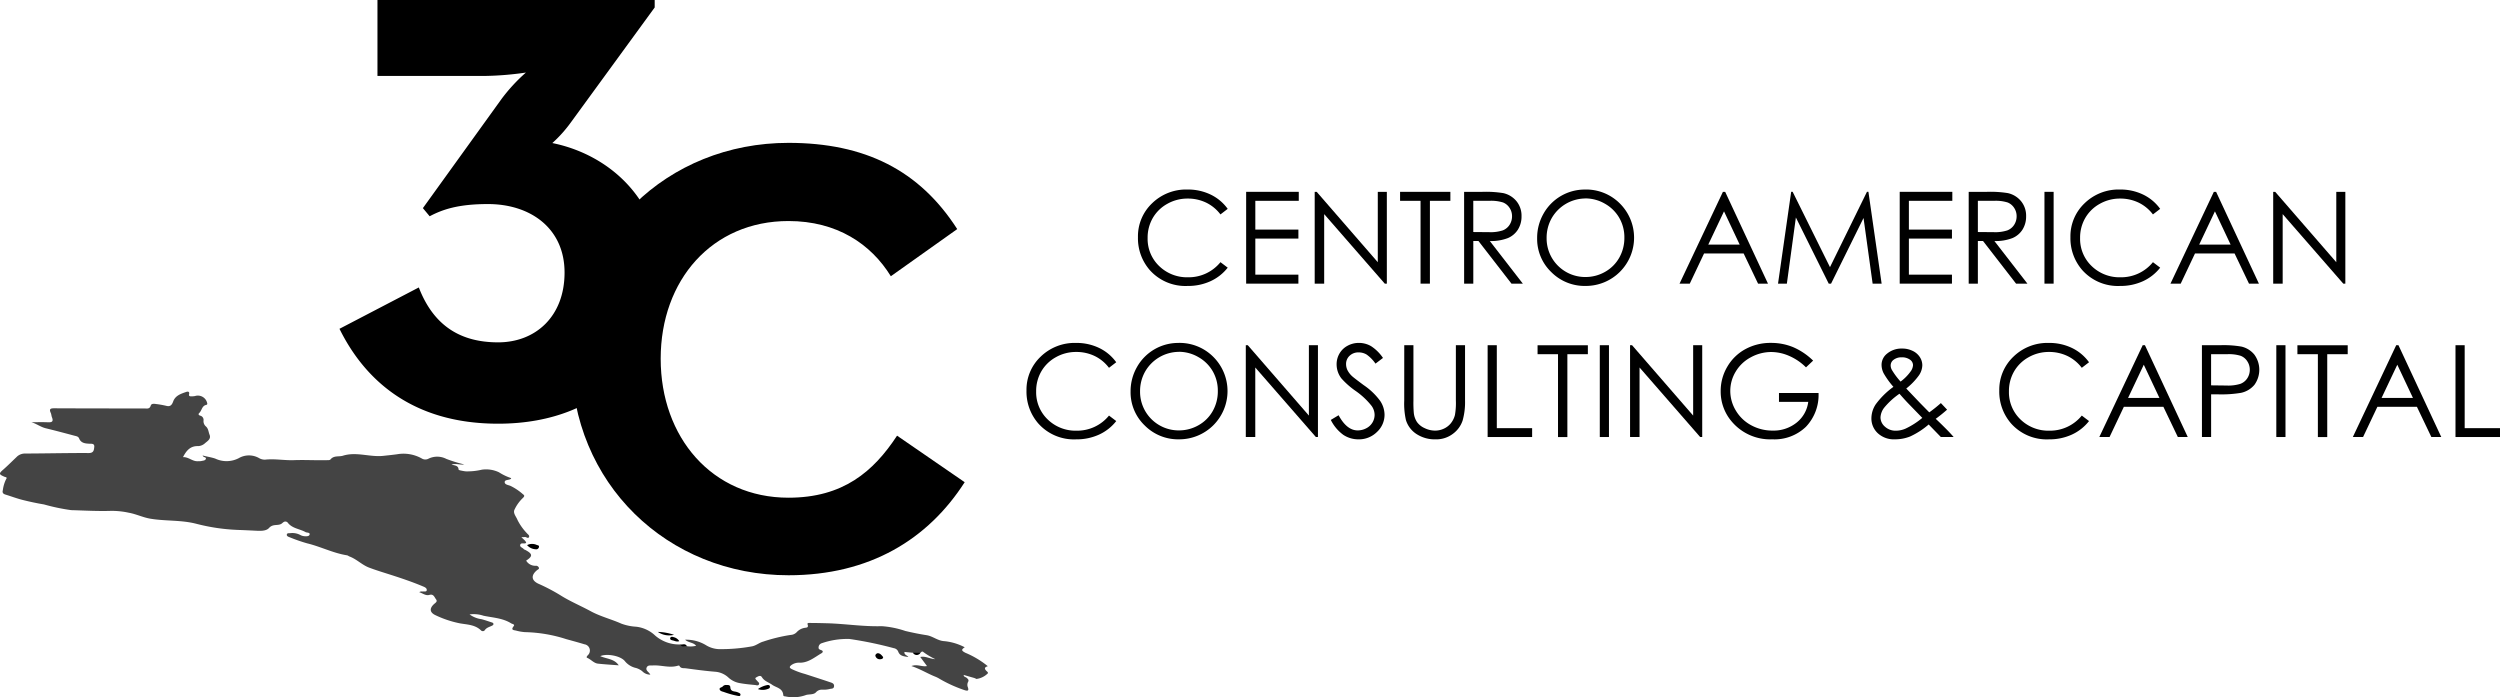 <?xml version="1.0" encoding="UTF-8"?> <svg xmlns="http://www.w3.org/2000/svg" xmlns:xlink="http://www.w3.org/1999/xlink" id="Group_656" data-name="Group 656" width="412.114" height="114.976" viewBox="0 0 412.114 114.976"><defs><clipPath id="clip-path"><rect id="Rectangle_155" data-name="Rectangle 155" width="412.114" height="114.976" fill="none"></rect></clipPath></defs><g id="Group_655" data-name="Group 655" clip-path="url(#clip-path)"><path id="Path_314" data-name="Path 314" d="M679.392,113.877l-1.193.916a6.528,6.528,0,0,0-2.371-1.95,6.941,6.941,0,0,0-3.04-.664,6.719,6.719,0,0,0-3.354.869,6.237,6.237,0,0,0-2.392,2.335,6.46,6.46,0,0,0-.849,3.3,6.19,6.19,0,0,0,1.9,4.619,6.578,6.578,0,0,0,4.789,1.852,6.734,6.734,0,0,0,5.319-2.49l1.193.905a7.631,7.631,0,0,1-2.824,2.227,8.858,8.858,0,0,1-3.781.787,7.865,7.865,0,0,1-6.266-2.644,7.978,7.978,0,0,1-1.924-5.391,7.5,7.5,0,0,1,2.33-5.591,8.035,8.035,0,0,1,5.839-2.268,8.565,8.565,0,0,1,3.827.839,7.429,7.429,0,0,1,2.8,2.351" transform="translate(-477.012 -79.446)"></path><path id="Path_315" data-name="Path 315" d="M727.8,112.036h8.673v1.482h-7.161v4.743h7.1v1.482h-7.1v5.947h7.1v1.481H727.8Z" transform="translate(-522.377 -80.414)"></path><path id="Path_316" data-name="Path 316" d="M767.824,127.17V112.037h.329l10.072,11.6v-11.6h1.492V127.17h-.34l-9.99-11.46v11.46Z" transform="translate(-551.102 -80.414)"></path><path id="Path_317" data-name="Path 317" d="M817.687,113.518v-1.482h8.292v1.482h-3.374V127.17h-1.543V113.518Z" transform="translate(-586.891 -80.413)"></path><path id="Path_318" data-name="Path 318" d="M855.085,112.036H858.1a18.277,18.277,0,0,1,3.415.206,3.9,3.9,0,0,1,2.192,1.324,3.779,3.779,0,0,1,.843,2.5,4.039,4.039,0,0,1-.581,2.174,3.626,3.626,0,0,1-1.661,1.416,7.639,7.639,0,0,1-2.984.489l5.443,7.027h-1.871l-5.443-7.027H856.6v7.027h-1.512Zm1.512,1.482v5.144l2.607.021a6.487,6.487,0,0,0,2.241-.288,2.333,2.333,0,0,0,1.134-.921,2.561,2.561,0,0,0,.407-1.415,2.454,2.454,0,0,0-.412-1.384,2.3,2.3,0,0,0-1.082-.89,6.574,6.574,0,0,0-2.226-.268Z" transform="translate(-613.733 -80.413)"></path><path id="Path_319" data-name="Path 319" d="M905.606,110.688a7.852,7.852,0,0,1,5.755,2.294,7.955,7.955,0,0,1-5.631,13.6,7.748,7.748,0,0,1-5.683-2.3,7.578,7.578,0,0,1-2.316-5.576,8.061,8.061,0,0,1,1.055-4.043,7.795,7.795,0,0,1,6.82-3.971m.067,1.471a6.462,6.462,0,0,0-5.534,3.233,6.558,6.558,0,0,0-.845,3.3,6.365,6.365,0,0,0,6.378,6.415,6.475,6.475,0,0,0,3.261-.854,6.117,6.117,0,0,0,2.339-2.337,6.564,6.564,0,0,0,.84-3.3,6.4,6.4,0,0,0-.84-3.259,6.272,6.272,0,0,0-2.365-2.332,6.4,6.4,0,0,0-3.236-.875" transform="translate(-644.341 -79.446)"></path><path id="Path_320" data-name="Path 320" d="M988.43,112.036l7.057,15.134h-1.634l-2.38-4.98h-6.52l-2.358,4.98h-1.687l7.15-15.134Zm-.191,3.215-2.593,5.478h5.174Z" transform="translate(-704.043 -80.413)"></path><path id="Path_321" data-name="Path 321" d="M1038.425,127.17l2.167-15.134h.246l6.152,12.418,6.093-12.418h.243l2.178,15.134h-1.483l-1.5-10.823-5.351,10.823h-.387l-5.415-10.905-1.486,10.905Z" transform="translate(-745.325 -80.414)"></path><path id="Path_322" data-name="Path 322" d="M1109.5,112.036h8.673v1.482h-7.161v4.743h7.1v1.482h-7.1v5.947h7.1v1.481H1109.5Z" transform="translate(-796.341 -80.414)"></path><path id="Path_323" data-name="Path 323" d="M1149.78,112.036h3.015a18.278,18.278,0,0,1,3.415.206,3.9,3.9,0,0,1,2.192,1.324,3.78,3.78,0,0,1,.843,2.5,4.038,4.038,0,0,1-.581,2.174,3.627,3.627,0,0,1-1.661,1.416,7.639,7.639,0,0,1-2.984.489l5.442,7.027h-1.871l-5.443-7.027h-.855v7.027h-1.512Zm1.512,1.482v5.144l2.607.021a6.487,6.487,0,0,0,2.241-.288,2.333,2.333,0,0,0,1.134-.921,2.559,2.559,0,0,0,.406-1.415,2.455,2.455,0,0,0-.411-1.384,2.3,2.3,0,0,0-1.082-.89,6.575,6.575,0,0,0-2.226-.268Z" transform="translate(-825.249 -80.413)"></path><rect id="Rectangle_152" data-name="Rectangle 152" width="1.512" height="15.134" transform="translate(337.02 31.623)"></rect><path id="Path_324" data-name="Path 324" d="M1223.988,113.877l-1.193.916a6.528,6.528,0,0,0-2.372-1.95,6.94,6.94,0,0,0-3.04-.664,6.72,6.72,0,0,0-3.354.869,6.236,6.236,0,0,0-2.392,2.335,6.46,6.46,0,0,0-.849,3.3,6.189,6.189,0,0,0,1.9,4.619,6.578,6.578,0,0,0,4.789,1.852,6.734,6.734,0,0,0,5.319-2.49l1.193.905a7.631,7.631,0,0,1-2.824,2.227,8.858,8.858,0,0,1-3.781.787,7.864,7.864,0,0,1-6.266-2.644,7.977,7.977,0,0,1-1.924-5.391,7.5,7.5,0,0,1,2.33-5.591,8.034,8.034,0,0,1,5.839-2.268,8.565,8.565,0,0,1,3.827.839,7.427,7.427,0,0,1,2.8,2.351" transform="translate(-867.893 -79.446)"></path><path id="Path_325" data-name="Path 325" d="M1275.142,112.036l7.058,15.134h-1.634l-2.38-4.98h-6.52l-2.358,4.98h-1.687l7.15-15.134Zm-.191,3.215-2.593,5.478h5.174Z" transform="translate(-909.829 -80.413)"></path><path id="Path_326" data-name="Path 326" d="M1327.618,127.17V112.037h.329l10.072,11.6v-11.6h1.492V127.17h-.34l-9.99-11.46v11.46Z" transform="translate(-952.892 -80.414)"></path><path id="Path_327" data-name="Path 327" d="M614.293,203.457l-1.194.916a6.531,6.531,0,0,0-2.371-1.95,6.939,6.939,0,0,0-3.04-.663,6.722,6.722,0,0,0-3.354.869,6.236,6.236,0,0,0-2.392,2.336,6.461,6.461,0,0,0-.849,3.3,6.191,6.191,0,0,0,1.9,4.619,6.578,6.578,0,0,0,4.789,1.852,6.735,6.735,0,0,0,5.319-2.49l1.194.905a7.633,7.633,0,0,1-2.825,2.228,8.862,8.862,0,0,1-3.78.787,7.864,7.864,0,0,1-6.266-2.644,7.979,7.979,0,0,1-1.924-5.391,7.5,7.5,0,0,1,2.33-5.591,8.035,8.035,0,0,1,5.839-2.268,8.563,8.563,0,0,1,3.827.838,7.433,7.433,0,0,1,2.8,2.351" transform="translate(-430.287 -143.741)"></path><path id="Path_328" data-name="Path 328" d="M668.173,200.268a7.853,7.853,0,0,1,5.755,2.294,7.955,7.955,0,0,1-5.632,13.6,7.749,7.749,0,0,1-5.683-2.3,7.577,7.577,0,0,1-2.316-5.576,8.068,8.068,0,0,1,1.055-4.043,7.795,7.795,0,0,1,6.82-3.971m.067,1.471a6.463,6.463,0,0,0-5.533,3.233,6.558,6.558,0,0,0-.845,3.3,6.366,6.366,0,0,0,6.378,6.415,6.471,6.471,0,0,0,3.261-.855,6.12,6.12,0,0,0,2.34-2.337,6.564,6.564,0,0,0,.839-3.3,6.4,6.4,0,0,0-.839-3.259,6.275,6.275,0,0,0-2.365-2.332,6.4,6.4,0,0,0-3.236-.875" transform="translate(-473.926 -143.741)"></path><path id="Path_329" data-name="Path 329" d="M727.585,216.749V201.615h.329l10.072,11.6v-11.6h1.492v15.134h-.34l-9.99-11.46v11.46Z" transform="translate(-522.221 -144.709)"></path><path id="Path_330" data-name="Path 330" d="M777.228,212.963l1.286-.772q1.358,2.5,3.138,2.5a3.006,3.006,0,0,0,1.43-.355,2.511,2.511,0,0,0,1.018-.951,2.467,2.467,0,0,0,.35-1.265,2.568,2.568,0,0,0-.514-1.492,12.338,12.338,0,0,0-2.593-2.428,13.243,13.243,0,0,1-2.356-2.068,3.777,3.777,0,0,1-.8-2.315,3.515,3.515,0,0,1,.473-1.8,3.38,3.38,0,0,1,1.333-1.281,3.84,3.84,0,0,1,1.867-.468,3.98,3.98,0,0,1,2,.53,6.864,6.864,0,0,1,1.97,1.949l-1.235.937a5.925,5.925,0,0,0-1.456-1.492,2.509,2.509,0,0,0-1.312-.36,2.076,2.076,0,0,0-1.5.556,1.818,1.818,0,0,0-.581,1.368,2.328,2.328,0,0,0,.206.957,3.526,3.526,0,0,0,.751,1.008q.3.288,1.955,1.513a11,11,0,0,1,2.7,2.582,4.164,4.164,0,0,1,.73,2.274,3.858,3.858,0,0,1-1.25,2.86,4.2,4.2,0,0,1-3.04,1.214,4.462,4.462,0,0,1-2.5-.736,6.731,6.731,0,0,1-2.068-2.464" transform="translate(-557.852 -143.741)"></path><path id="Path_331" data-name="Path 331" d="M820.13,201.615h1.512v9.136a18.767,18.767,0,0,0,.062,2.027,3.356,3.356,0,0,0,.525,1.5,3.09,3.09,0,0,0,1.265,1.008,3.962,3.962,0,0,0,1.718.406,3.39,3.39,0,0,0,1.441-.319,3.2,3.2,0,0,0,1.152-.885,3.617,3.617,0,0,0,.679-1.368,11.352,11.352,0,0,0,.154-2.366v-9.136h1.512v9.136a11.131,11.131,0,0,1-.4,3.277,4.459,4.459,0,0,1-1.584,2.176,4.54,4.54,0,0,1-2.876.926,5.512,5.512,0,0,1-3.138-.875,4.212,4.212,0,0,1-1.749-2.315,12.265,12.265,0,0,1-.278-3.189Z" transform="translate(-588.644 -144.708)"></path><path id="Path_332" data-name="Path 332" d="M868.825,201.615h1.512v13.673h5.823v1.461h-7.335Z" transform="translate(-623.595 -144.708)"></path><path id="Path_333" data-name="Path 333" d="M897.987,203.1v-1.482h8.292V203.1H902.9v13.652h-1.543V203.1Z" transform="translate(-644.526 -144.708)"></path><rect id="Rectangle_153" data-name="Rectangle 153" width="1.512" height="15.134" transform="translate(263.718 56.907)"></rect><path id="Path_334" data-name="Path 334" d="M952.005,216.749V201.615h.329l10.072,11.6v-11.6H963.9v15.134h-.34l-9.99-11.46v11.46Z" transform="translate(-683.297 -144.709)"></path><path id="Path_335" data-name="Path 335" d="M1020.165,203.189l-1.173,1.111a8.961,8.961,0,0,0-2.773-1.888,7.457,7.457,0,0,0-2.937-.643,7,7,0,0,0-3.39.874,6.347,6.347,0,0,0-2.495,2.371,6.119,6.119,0,0,0-.885,3.164,6.25,6.25,0,0,0,.916,3.246,6.5,6.5,0,0,0,2.531,2.418,7.281,7.281,0,0,0,3.539.88,6.05,6.05,0,0,0,3.951-1.317,5.2,5.2,0,0,0,1.914-3.416h-4.825v-1.461h6.523a7.6,7.6,0,0,1-2.083,5.571,7.46,7.46,0,0,1-5.52,2.063,8.3,8.3,0,0,1-6.646-2.86,7.6,7.6,0,0,1-1.883-5.092,7.807,7.807,0,0,1,1.081-4,7.683,7.683,0,0,1,2.963-2.9,8.638,8.638,0,0,1,4.259-1.044,9.472,9.472,0,0,1,3.622.694,10.809,10.809,0,0,1,3.313,2.228" transform="translate(-721.282 -143.741)"></path><path id="Path_336" data-name="Path 336" d="M1104.406,212.539l1.025,1.086a23.359,23.359,0,0,1-1.875,1.51q.618.569,1.611,1.561.784.78,1.348,1.44h-2.11l-2.007-2.068a12.954,12.954,0,0,1-3.074,1.986,6.8,6.8,0,0,1-2.5.463,3.915,3.915,0,0,1-2.808-1,3.308,3.308,0,0,1-1.06-2.506,4.235,4.235,0,0,1,.715-2.269,13.272,13.272,0,0,1,2.914-2.877,13.763,13.763,0,0,1-1.6-2.216,3.078,3.078,0,0,1-.354-1.362,2.346,2.346,0,0,1,.875-1.871,3.723,3.723,0,0,1,2.51-.864,3.9,3.9,0,0,1,1.728.38,2.859,2.859,0,0,1,1.193,1.024,2.488,2.488,0,0,1,.411,1.363,3.091,3.091,0,0,1-.535,1.621,10.821,10.821,0,0,1-2.112,2.2l2.294,2.408,1.5,1.524a23.947,23.947,0,0,0,1.906-1.524M1097.582,211a12.251,12.251,0,0,0-2.527,2.311,2.846,2.846,0,0,0-.6,1.59,2.012,2.012,0,0,0,.732,1.528,2.572,2.572,0,0,0,1.793.664,4,4,0,0,0,1.578-.329,12.77,12.77,0,0,0,2.788-1.782l-2.387-2.46q-.617-.648-1.378-1.522m.184-2a7.571,7.571,0,0,0,1.659-1.677,1.944,1.944,0,0,0,.392-1.039,1.108,1.108,0,0,0-.511-.905,2.215,2.215,0,0,0-1.357-.381,2.08,2.08,0,0,0-1.31.391,1.147,1.147,0,0,0-.506.926,1.527,1.527,0,0,0,.207.772,12.158,12.158,0,0,0,1.426,1.913" transform="translate(-784.463 -146.095)"></path><path id="Path_337" data-name="Path 337" d="M1182.435,203.457l-1.193.916a6.532,6.532,0,0,0-2.372-1.95,6.94,6.94,0,0,0-3.04-.663,6.721,6.721,0,0,0-3.354.869,6.233,6.233,0,0,0-2.392,2.336,6.459,6.459,0,0,0-.849,3.3,6.189,6.189,0,0,0,1.9,4.619,6.577,6.577,0,0,0,4.789,1.852,6.734,6.734,0,0,0,5.319-2.49l1.193.905a7.634,7.634,0,0,1-2.824,2.228,8.863,8.863,0,0,1-3.781.787,7.865,7.865,0,0,1-6.266-2.644,7.978,7.978,0,0,1-1.923-5.391,7.5,7.5,0,0,1,2.33-5.591,8.035,8.035,0,0,1,5.839-2.268,8.564,8.564,0,0,1,3.827.838,7.43,7.43,0,0,1,2.8,2.351" transform="translate(-838.069 -143.741)"></path><path id="Path_338" data-name="Path 338" d="M1233.591,201.615l7.057,15.134h-1.634l-2.38-4.979h-6.52l-2.358,4.979h-1.687l7.15-15.134Zm-.191,3.215-2.593,5.478h5.174Z" transform="translate(-880.006 -144.708)"></path><path id="Path_339" data-name="Path 339" d="M1285.992,201.615h3.015a17.339,17.339,0,0,1,3.5.227,3.884,3.884,0,0,1,2.12,1.312,4.235,4.235,0,0,1,.021,4.99,3.949,3.949,0,0,1-2.212,1.322,19.567,19.567,0,0,1-3.848.247h-1.08v7.037h-1.512Zm1.512,1.482v5.134l2.562.031a6.716,6.716,0,0,0,2.273-.282,2.331,2.331,0,0,0,1.132-.914,2.532,2.532,0,0,0,.412-1.412,2.5,2.5,0,0,0-.412-1.391,2.271,2.271,0,0,0-1.085-.9,6.542,6.542,0,0,0-2.207-.267Z" transform="translate(-923.015 -144.708)"></path><rect id="Rectangle_154" data-name="Rectangle 154" width="1.512" height="15.134" transform="translate(375.241 56.907)"></rect><path id="Path_340" data-name="Path 340" d="M1341.761,203.1v-1.482h8.292V203.1h-3.374v13.652h-1.544V203.1Z" transform="translate(-963.043 -144.708)"></path><path id="Path_341" data-name="Path 341" d="M1381.649,201.615l7.058,15.134h-1.634l-2.38-4.979h-6.52l-2.358,4.979h-1.687l7.151-15.134Zm-.191,3.215-2.593,5.478h5.174Z" transform="translate(-986.274 -144.708)"></path><path id="Path_342" data-name="Path 342" d="M1434.088,201.615h1.513v13.673h5.823v1.461h-7.336Z" transform="translate(-1029.31 -144.708)"></path><path id="Path_343" data-name="Path 343" d="M150.5,271.783l-1.4-.139c-.084.489.4.514.644.846-.756-.131-1.413-.143-1.691-.931a.938.938,0,0,0-.708-.532,62.759,62.759,0,0,0-7.322-1.519,12.885,12.885,0,0,0-4.562.7.73.73,0,0,0-.522.684c-.038.286.192.371.421.45.389.135.312.372.043.529-1.116.65-2.134,1.543-3.528,1.55a2.138,2.138,0,0,0-1.432.4c-.344.277-.332.433.065.648a12.744,12.744,0,0,0,2.193.81c1.367.446,2.736.884,4.1,1.345.323.11.735.205.69.682s-.474.363-.768.461a4.154,4.154,0,0,1-1.136.1,1.3,1.3,0,0,0-1.066.418c-.381.432-1.076.313-1.612.446a6.082,6.082,0,0,1-3.293.275c-.188-.057-.485,0-.5-.252-.081-1.15-1.167-1.213-1.839-1.7-.564-.408-1.277-.582-1.68-1.247-.251-.414-.705-.089-.941.038-.327.177.033.4.173.585s.407.312.276.57-.415.124-.623.1c-.832-.084-1.669-.154-2.49-.307a3.7,3.7,0,0,1-1.887-.9,3.6,3.6,0,0,0-2.182-.981c-1.626-.127-3.246-.35-4.863-.568-.366-.049-.835.071-1.058-.407-.018-.038-.15-.056-.213-.036-1.389.447-2.769-.107-4.154-.03-.376.021-.828-.09-1.026.324-.206.429.195.679.436.959.048.056.085.122.161.235a1.83,1.83,0,0,1-1.353-.583,3.147,3.147,0,0,0-.992-.51,3.271,3.271,0,0,1-1.827-1.1c-.69-.913-3-1.335-4.084-.855,1.083.469,2.328.436,3.045,1.514-1.164-.091-2.291-.157-3.413-.277-.7-.075-1.145-.692-1.773-.951-.213-.088-.05-.277.078-.425a1.044,1.044,0,0,0-.539-1.816c-.994-.3-1.995-.573-3-.848a23.724,23.724,0,0,0-6.822-1.157,7.8,7.8,0,0,1-1.491-.262c-.444-.08-.84-.114-.357-.721.246-.309-.231-.349-.413-.463-1.393-.874-3.017-.934-4.563-1.257a5.073,5.073,0,0,0-2.295-.217,4.321,4.321,0,0,0,1.973.789c.557.143,1.091.339,1.635.511.136.043.317.089.327.27s-.151.244-.289.312c-.4.2-.857.292-1.137.717a.411.411,0,0,1-.621.039c-.968-.948-2.261-.953-3.46-1.162a17.014,17.014,0,0,1-4-1.326c-1-.446-1.086-1.127-.286-1.855.246-.224.616-.409.328-.787-.265-.347-.409-.926-1.081-.728-.626.184-1.092-.261-1.679-.44.228-.181.43-.1.614-.119.221-.027.554.067.61-.18.066-.29-.187-.478-.473-.6-1.951-.83-3.957-1.493-5.977-2.135-1.025-.325-2.062-.646-3.069-1.03-1.157-.441-2.038-1.393-3.21-1.825-.139-.051-.26-.17-.4-.192-2.284-.358-4.35-1.436-6.582-1.975a27.185,27.185,0,0,1-2.919-1.018c-.207-.076-.485-.185-.426-.456.051-.229.326-.191.527-.2a2.81,2.81,0,0,1,1.7.3,1.647,1.647,0,0,0,.647.195c.333.039.815.034.879-.272.08-.38-.436-.27-.676-.405-.97-.549-2.213-.581-2.952-1.584a.524.524,0,0,0-.705-.033c-.123.082-.224.2-.353.269-.613.335-1.365-.04-2.007.673-.523.58-1.608.475-2.481.433s-1.728-.082-2.592-.113a32.089,32.089,0,0,1-6.9-1.01c-2.508-.653-5.072-.419-7.585-.843-1.23-.207-2.329-.762-3.543-.981a13.435,13.435,0,0,0-2.866-.31c-2.216.077-4.427-.058-6.64-.118a33.178,33.178,0,0,1-4.485-.94c-1.2-.2-2.388-.454-3.565-.753-.943-.239-1.857-.59-2.789-.873-.388-.118-.554-.32-.43-.728A5.633,5.633,0,0,1,1,243.182c.256-.36-.086-.334-.277-.418-.937-.408-.936-.519-.173-1.189.737-.647,1.428-1.345,2.141-2.019a1.938,1.938,0,0,1,1.409-.616c3.513-.009,7.026-.1,10.539-.081.828,0,.847-.525.9-1,.062-.616-.469-.521-.868-.54-.676-.033-1.328-.123-1.627-.863-.139-.342-.468-.375-.752-.451-1.578-.421-3.156-.843-4.744-1.228-.83-.2-1.52-.745-2.363-1,.894,0,1.789-.031,2.68.01.646.03,1-.078.7-.82-.095-.232-.093-.506-.2-.732-.3-.644-.03-.757.577-.754,4.966.024,9.932.025,14.9.03.4,0,.828.127,1.011-.482.1-.336.538-.31.88-.25a15.337,15.337,0,0,1,1.638.289c.7.2.968-.135,1.178-.711.36-.993,1.287-1.267,2.156-1.576.253-.09.582-.076.461.4-.073.288.152.339.373.334a3.548,3.548,0,0,0,.6-.051,1.569,1.569,0,0,1,2,1.107c.068.194.021.318-.144.353-.728.154-.713.935-1.15,1.335-.22.2-.072.37.159.437a.724.724,0,0,1,.545.813,1.143,1.143,0,0,0,.38.953c.439.378.426.911.613,1.368.294.719-.346,1.056-.753,1.414a1.776,1.776,0,0,1-1.1.471c-1.311-.049-1.966.735-2.523,1.821.934-.058,1.6.778,2.55.666a2.656,2.656,0,0,0,.456-.019c.28-.086.688-.054.767-.39.073-.307-.439-.173-.531-.537.714.21,1.4.285,2.088.524a4.354,4.354,0,0,0,3.863-.077,3.352,3.352,0,0,1,3.289-.044,1.873,1.873,0,0,0,1.07.288c1.581-.172,3.15.142,4.717.086,1.828-.065,3.651.045,5.476,0,.206,0,.45.023.58-.134.554-.668,1.366-.393,2.041-.6,2.227-.7,4.437.267,6.661.023.754-.083,1.507-.156,2.261-.262a6.152,6.152,0,0,1,4.092.706,1.107,1.107,0,0,0,1.021.058,3.268,3.268,0,0,1,3.006,0,23.611,23.611,0,0,0,2.956.913c-.671.113-1.326-.209-2.1.02.526.172,1.134.132,1.165.822,0,.05.159.115.253.136.3.065.594.126.894.163a10.341,10.341,0,0,0,2.692-.276,4.932,4.932,0,0,1,2.821.43,8.819,8.819,0,0,0,2.016.962c-.041.083-.047.114-.065.127-.323.233-1,.1-1.01.523-.012.443.633.477,1,.649a9.025,9.025,0,0,1,1.945,1.3c.226.19.459.287.057.67A6.331,6.331,0,0,0,84.8,248.22c-.251.565.3,1.126.509,1.674a9,9,0,0,0,1.525,2.158c.166.212.522.393.356.684-.157.276-.449-.079-.695-.029a3.169,3.169,0,0,1-.543.005c.28.345.647.533.793.924-.059.04-.111.1-.173.111-.286.055-.712-.115-.815.239-.109.379.389.46.58.708.056.073.177.1.267.143,1.216.644,1.245,1.036.129,1.755a1.741,1.741,0,0,0,1.563.85.509.509,0,0,1,.544.34c.059.2-.177.274-.309.382-1.013.832-.968,1.686.221,2.238a30.341,30.341,0,0,1,3.559,1.859c1.62,1.033,3.392,1.764,5.068,2.675,1.611.875,3.373,1.3,5.02,2.035a8.236,8.236,0,0,0,2.448.515,5.449,5.449,0,0,1,3.16,1.464,6,6,0,0,0,4.129,1.461c.31.295.773.007,1.087.285a3.9,3.9,0,0,0,1.532-.065c-.478-.59-1.233-.465-1.822-1a6.3,6.3,0,0,1,3.4.874,4.417,4.417,0,0,0,2.123.677,28.452,28.452,0,0,0,5.534-.461c.655-.132,1.161-.592,1.791-.768a26.924,26.924,0,0,1,4.537-1.109,1.483,1.483,0,0,0,1.016-.456,2.254,2.254,0,0,1,1.294-.708c.291-.056.706,0,.5-.572-.1-.289.261-.238.428-.238.915,0,1.831.024,2.746.048,3.018.081,6.009.571,9.044.481a15.383,15.383,0,0,1,3.9.791c1.155.274,2.322.513,3.495.694,1.035.16,1.842.93,2.912.982a9.166,9.166,0,0,1,3.383,1.013c-.677.426-.47.589.089.9A14.874,14.874,0,0,1,162.84,274c-.647.176-.559.484-.158.844.09.08.2.166.17.317a3.2,3.2,0,0,1-1.906.939,1.633,1.633,0,0,0-.405-.18c-.555-.15-1.1-.317-1.691-.488.035.36.331.332.482.47.2.185.446.354.247.694a1.054,1.054,0,0,0-.025.889c.2.593-.069.606-.523.469a22.205,22.205,0,0,1-4.319-1.977,4.7,4.7,0,0,0-.548-.261c-1.265-.5-2.418-1.241-3.925-1.745.971-.364,1.736.174,2.57,0l-1.108-1.493c.869-.186,1.561.309,2.477.36a11.932,11.932,0,0,1-1.944-1.16c-.2-.2-.363-.039-.506.116a1.245,1.245,0,0,1-1.23,0" transform="translate(0 -164.177)" fill="#444"></path><path id="Path_344" data-name="Path 344" d="M421.409,400.055c.29-.006.609,0,.627.376.029.588.426.658.871.725a2.312,2.312,0,0,1,.563.2c.141.062.275.165.231.344-.061.252-.255.167-.429.15a15.092,15.092,0,0,1-2.349-.658c-.26-.069-.611-.159-.655-.446s.379-.273.528-.466a.7.7,0,0,1,.613-.223" transform="translate(-301.644 -287.137)"></path><path id="Path_345" data-name="Path 345" d="M307.843,317.857a1.792,1.792,0,0,1,1.59-.029c.175.062.439.061.36.366a.453.453,0,0,1-.508.349,2.006,2.006,0,0,1-1.443-.685" transform="translate(-220.953 -227.995)"></path><path id="Path_346" data-name="Path 346" d="M442.652,400.735a3.979,3.979,0,0,1,1.591-.67c.15,0,.312,0,.369.184a.325.325,0,0,1-.218.422,2.367,2.367,0,0,1-1.743.064" transform="translate(-317.711 -287.144)"></path><path id="Path_347" data-name="Path 347" d="M386.857,369.535a3.319,3.319,0,0,1-2.669-.481,8.992,8.992,0,0,1,2.669.481" transform="translate(-275.749 -264.887)"></path><path id="Path_348" data-name="Path 348" d="M512.534,382.136c-.023.285-.228.328-.424.351a.75.75,0,0,1-.839-.493c-.1-.272.22-.509.415-.494.38.029.622.356.848.637" transform="translate(-366.949 -273.819)"></path><path id="Path_349" data-name="Path 349" d="M392.886,372.634c-.43.17-.772-.07-1.128-.135-.173-.032-.446-.132-.349-.4.088-.243.38-.187.532-.128a1.442,1.442,0,0,1,.945.662" transform="translate(-280.917 -266.944)"></path><path id="Path_350" data-name="Path 350" d="M533.2,381.238l1.23,0a.7.7,0,0,1-1.23,0" transform="translate(-382.7 -273.632)"></path><path id="Path_351" data-name="Path 351" d="M398.364,376.6c-.371-.062-.84.249-1.087-.285.365.084.84-.249,1.087.285" transform="translate(-285.144 -270.083)"></path><path id="Path_352" data-name="Path 352" d="M198.277,54.2l13.074-6.816c2.458,6.37,6.928,9.051,13.074,9.051s10.951-4.246,10.951-11.51-5.587-11.286-12.627-11.286c-4.917,0-7.487.894-9.61,2.011l-1.117-1.341,12.963-17.991a28.424,28.424,0,0,1,4.023-4.358,51.562,51.562,0,0,1-6.817.559H204.535V0h45.7V1.229l-13.856,19a21.4,21.4,0,0,1-3.017,3.352c9.387,1.9,17.991,9.387,17.991,21.679,0,12.4-8.828,24.584-26.931,24.584-14.192,0-22.014-7.264-26.149-15.645" transform="translate(-142.312)"></path><path id="Path_353" data-name="Path 353" d="M333.688,119.024c0-20.555,15.851-35.589,35.793-35.589,12.579,0,21.578,4.5,27.817,14.215l-10.943,7.772c-3.272-5.318-8.9-9.1-16.874-9.1-12.579,0-21.067,9.715-21.067,22.7s8.488,22.908,21.067,22.908c9,0,14.011-4.3,17.9-10.226l11.147,7.67c-6.034,9.409-15.646,15.34-29.043,15.34-19.942,0-35.793-15.135-35.793-35.691" transform="translate(-239.503 -59.885)"></path></g></svg> 